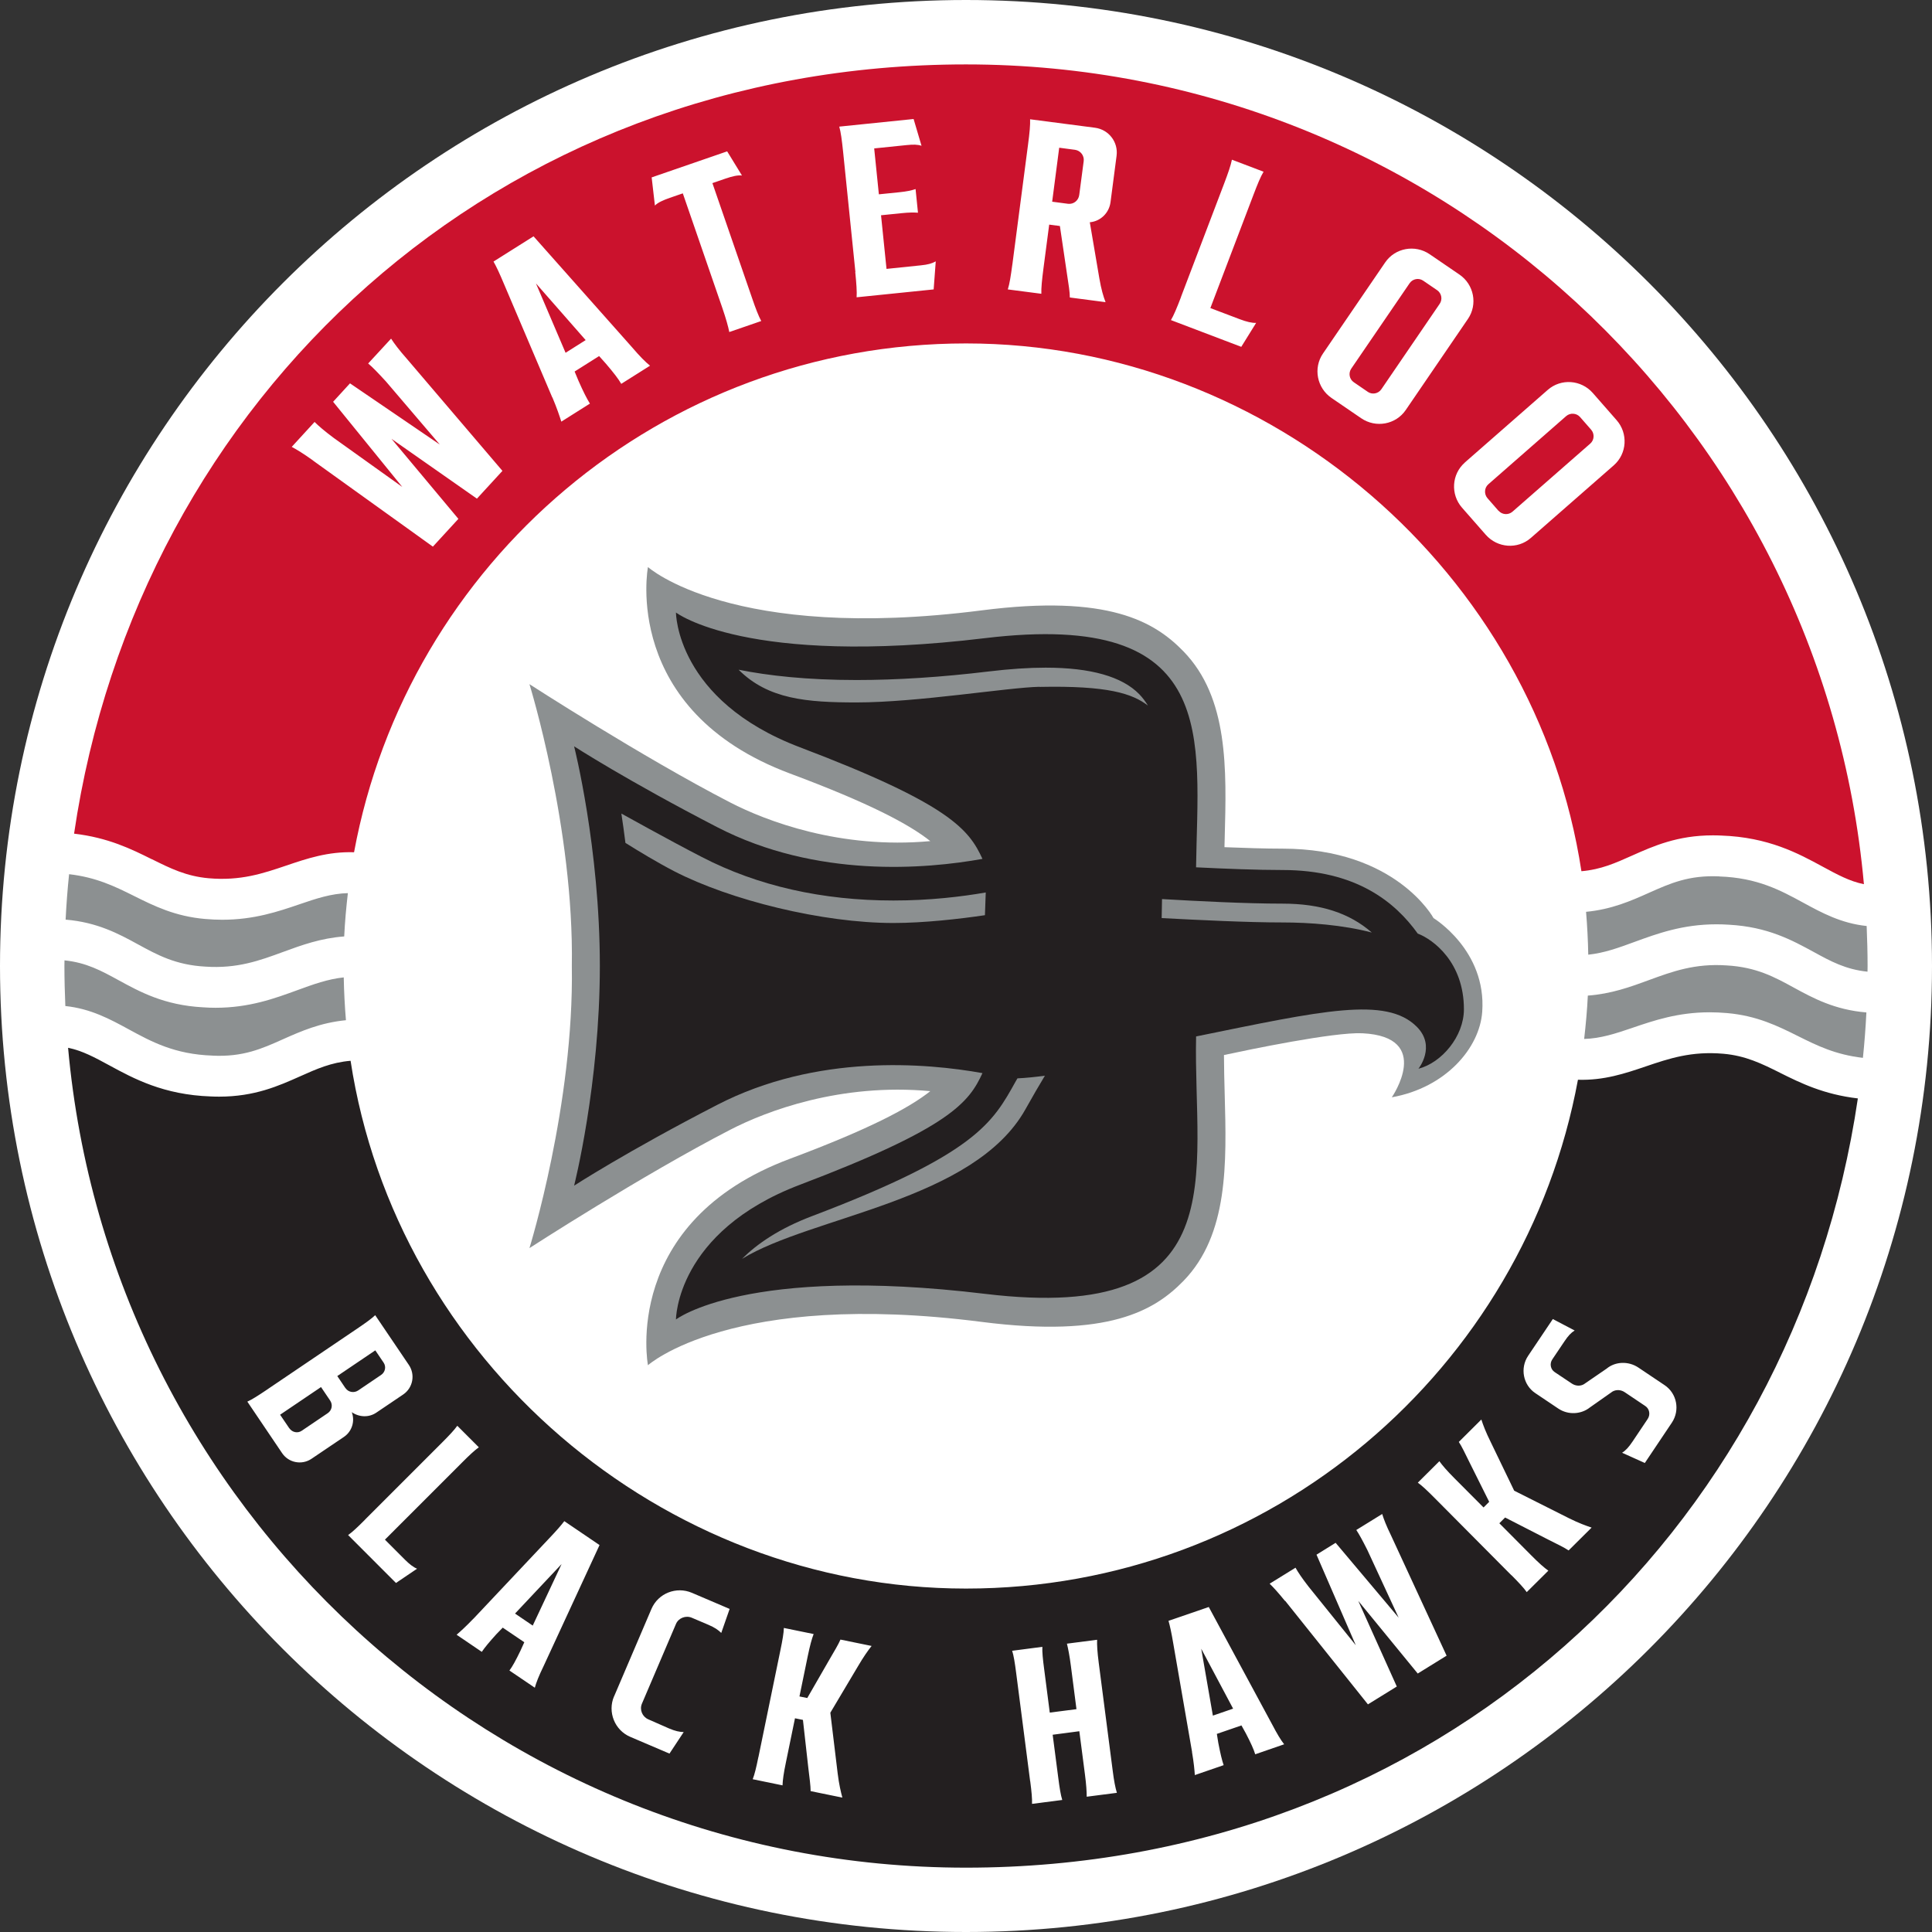 <?xml version="1.0" encoding="UTF-8"?>
<svg xmlns="http://www.w3.org/2000/svg" width="50" height="50" viewBox="0 0 50 50" fill="none">
  <rect x="0" y="0" width="50" height="50" fill="#333333" stroke="none"/>
  <g clip-path="url(#clip0_14167_585)">
    <path d="M25 50C38.807 50 50 38.807 50 25C50 11.193 38.807 0 25 0C11.193 0 0 11.193 0 25C0 38.807 11.193 50 25 50Z" fill="white"></path>
    <path d="M3.931 22.236C4.41 22.474 4.821 22.678 5.4 22.729C6.227 22.801 6.803 22.606 7.411 22.4C7.941 22.22 8.49 22.035 9.163 22.056C10.547 14.565 17.109 8.888 25.002 8.888C32.894 8.888 39.746 14.814 40.927 22.547C41.427 22.505 41.806 22.336 42.235 22.144C42.789 21.897 43.411 21.619 44.326 21.619C44.397 21.619 44.469 21.62 44.544 21.624C45.769 21.666 46.545 22.089 47.169 22.428C47.549 22.634 47.87 22.809 48.238 22.883C47.167 10.99 37.174 1.667 25 1.667C12.826 1.667 3.574 10.312 1.917 21.575C2.8 21.678 3.399 21.973 3.931 22.238V22.236Z" fill="#CB122D"></path>
    <path d="M42.248 26.6C41.815 26.747 41.428 26.876 40.998 26.888C41.04 26.518 41.075 26.145 41.093 25.766C41.692 25.722 42.19 25.544 42.673 25.365C43.285 25.141 43.863 24.929 44.685 24.985C45.455 25.028 45.928 25.288 46.429 25.562C46.925 25.833 47.485 26.135 48.302 26.202C48.282 26.596 48.253 26.988 48.212 27.377C47.508 27.296 47.035 27.065 46.538 26.817C46.013 26.555 45.469 26.285 44.692 26.218C44.538 26.205 44.392 26.198 44.249 26.198C43.426 26.198 42.805 26.41 42.247 26.6H42.248ZM44.5 22.681C43.709 22.644 43.226 22.86 42.666 23.11C42.214 23.312 41.71 23.535 41.047 23.598C41.078 23.965 41.097 24.335 41.104 24.707C41.522 24.663 41.893 24.527 42.309 24.374C42.895 24.16 43.55 23.921 44.421 23.921C44.528 23.921 44.638 23.924 44.751 23.932C45.753 23.988 46.381 24.334 46.937 24.636C47.379 24.879 47.768 25.09 48.331 25.147C48.331 25.098 48.333 25.051 48.333 25.002C48.333 24.654 48.323 24.309 48.309 23.965C47.65 23.896 47.149 23.624 46.663 23.359C46.082 23.043 45.481 22.716 44.5 22.683V22.681ZM7.752 23.402C8.185 23.254 8.572 23.125 9.003 23.114C8.96 23.484 8.926 23.857 8.908 24.235C8.308 24.279 7.81 24.458 7.327 24.636C6.715 24.861 6.137 25.072 5.315 25.016C4.545 24.974 4.072 24.713 3.571 24.44C3.075 24.168 2.515 23.867 1.698 23.8C1.718 23.405 1.747 23.014 1.788 22.624C2.492 22.706 2.965 22.937 3.462 23.184C3.987 23.446 4.531 23.716 5.309 23.783C5.462 23.796 5.608 23.803 5.751 23.803C6.574 23.803 7.195 23.592 7.753 23.402H7.752ZM5.5 27.32C6.291 27.358 6.774 27.142 7.334 26.891C7.786 26.69 8.29 26.467 8.953 26.403C8.922 26.036 8.903 25.666 8.896 25.295C8.479 25.339 8.107 25.475 7.691 25.627C7.105 25.841 6.45 26.081 5.579 26.081C5.472 26.081 5.363 26.077 5.25 26.069C4.247 26.014 3.619 25.668 3.064 25.365C2.622 25.123 2.232 24.911 1.669 24.854C1.669 24.903 1.667 24.951 1.667 25C1.667 25.347 1.677 25.692 1.691 26.036C2.35 26.105 2.851 26.377 3.337 26.642C3.918 26.958 4.519 27.286 5.5 27.319V27.32Z" fill="#8C9091"></path>
    <path d="M46.069 27.764C45.59 27.526 45.179 27.322 44.6 27.271C43.773 27.199 43.197 27.394 42.589 27.6C42.059 27.78 41.51 27.965 40.837 27.944C39.453 35.435 32.891 41.112 24.998 41.112C17.106 41.112 10.254 35.186 9.073 27.453C8.573 27.495 8.194 27.664 7.765 27.856C7.211 28.103 6.589 28.381 5.674 28.381C5.603 28.381 5.531 28.38 5.456 28.376C4.231 28.334 3.455 27.911 2.831 27.572C2.451 27.366 2.13 27.191 1.762 27.117C2.831 39.013 12.826 48.335 24.998 48.335C37.171 48.335 46.424 39.689 48.081 28.427C47.198 28.324 46.599 28.029 46.067 27.764H46.069Z" fill="#231F20"></path>
    <path d="M8.108 11.922C7.86 11.744 7.683 11.636 7.55 11.565L8.141 10.92C8.244 11.023 8.398 11.156 8.644 11.339L10.411 12.602L8.621 10.398L9.058 9.921L11.382 11.505L9.988 9.872C9.782 9.648 9.641 9.5 9.528 9.407L10.121 8.764C10.203 8.89 10.325 9.055 10.528 9.284L13.003 12.186L12.343 12.905L10.132 11.357L11.863 13.428L11.203 14.147L8.107 11.924L8.108 11.922ZM14.293 10.286L13.05 7.365C12.931 7.08 12.844 6.895 12.772 6.769L13.808 6.116L16.356 8.986C16.556 9.22 16.702 9.368 16.823 9.464L16.078 9.934C16.006 9.808 15.881 9.646 15.681 9.412L15.505 9.215L14.871 9.615L14.973 9.859C15.097 10.141 15.19 10.322 15.267 10.445L14.527 10.912C14.481 10.768 14.416 10.57 14.296 10.285L14.293 10.286ZM15.158 8.803L13.87 7.334L14.637 9.13L15.158 8.801V8.803ZM18.693 7.966L17.671 5.004L17.335 5.12C17.162 5.181 17.027 5.24 16.949 5.32L16.865 4.591L18.819 3.917L19.202 4.542C19.089 4.528 18.947 4.564 18.773 4.623L18.437 4.739L19.459 7.701C19.557 7.989 19.631 8.179 19.701 8.308L18.874 8.593C18.845 8.449 18.791 8.253 18.693 7.966ZM22.138 7.041L21.819 3.923C21.787 3.62 21.761 3.419 21.72 3.277L23.644 3.08L23.849 3.773C23.744 3.738 23.641 3.737 23.451 3.756L22.624 3.841L22.745 5.029L23.276 4.975C23.471 4.955 23.59 4.929 23.695 4.893L23.757 5.505C23.648 5.497 23.526 5.497 23.331 5.517L22.801 5.571L22.943 6.959L23.832 6.867C24.016 6.849 24.121 6.818 24.217 6.764L24.163 7.49L22.169 7.694C22.179 7.547 22.164 7.344 22.134 7.041H22.138ZM26.2 6.844L26.606 3.738C26.646 3.437 26.665 3.234 26.659 3.087L28.339 3.306C28.697 3.354 28.943 3.679 28.897 4.031L28.74 5.233C28.702 5.517 28.476 5.729 28.204 5.752L28.45 7.198C28.501 7.493 28.555 7.673 28.612 7.82L27.687 7.699C27.687 7.558 27.658 7.382 27.613 7.088L27.43 5.849L27.153 5.813L27.004 6.951C26.965 7.252 26.945 7.455 26.95 7.603L26.082 7.49C26.127 7.349 26.159 7.147 26.199 6.846L26.2 6.844ZM27.64 5.274C27.785 5.292 27.913 5.189 27.931 5.043L28.046 4.169C28.064 4.03 27.965 3.897 27.821 3.877L27.412 3.823L27.23 5.22L27.64 5.274ZM30.564 7.684L31.679 4.755C31.787 4.47 31.851 4.284 31.882 4.133L32.701 4.444C32.622 4.577 32.547 4.758 32.439 5.043L31.324 7.973L32.084 8.261C32.262 8.328 32.399 8.361 32.509 8.356L32.124 8.976L30.304 8.284C30.379 8.156 30.457 7.969 30.566 7.684H30.564ZM34.238 9.15L35.848 6.792C36.105 6.415 36.622 6.322 36.999 6.579L37.769 7.105C38.147 7.362 38.247 7.878 37.99 8.254L36.38 10.612C36.123 10.989 35.605 11.082 35.229 10.825L34.459 10.299C34.083 10.042 33.981 9.527 34.238 9.15ZM35.398 10.141C35.512 10.219 35.671 10.19 35.75 10.073L37.259 7.863C37.338 7.748 37.308 7.59 37.194 7.511L36.832 7.264C36.717 7.185 36.559 7.215 36.48 7.331L34.97 9.541C34.892 9.656 34.921 9.815 35.037 9.893L35.399 10.141H35.398ZM37.909 11.97L40.056 10.09C40.4 9.789 40.922 9.828 41.223 10.172L41.837 10.873C42.139 11.216 42.108 11.74 41.765 12.042L39.619 13.921C39.275 14.223 38.753 14.183 38.451 13.839L37.837 13.139C37.536 12.795 37.567 12.271 37.911 11.97H37.909ZM38.784 13.219C38.876 13.324 39.036 13.334 39.142 13.243L41.156 11.48C41.261 11.388 41.271 11.228 41.179 11.121L40.891 10.792C40.799 10.688 40.637 10.678 40.532 10.769L38.518 12.533C38.414 12.624 38.404 12.785 38.494 12.891L38.782 13.221L38.784 13.219ZM6.903 35.968L9.238 34.389C9.466 34.235 9.613 34.129 9.71 34.037L10.583 35.327C10.751 35.578 10.686 35.918 10.435 36.089L9.739 36.559C9.541 36.693 9.289 36.676 9.104 36.547C9.191 36.778 9.111 37.047 8.898 37.189L8.061 37.754C7.81 37.923 7.47 37.857 7.301 37.607L6.401 36.274C6.522 36.22 6.676 36.121 6.903 35.969V35.968ZM7.488 36.963C7.562 37.071 7.704 37.099 7.807 37.029L8.483 36.572C8.591 36.498 8.619 36.355 8.542 36.243L8.308 35.897L7.249 36.613L7.485 36.961L7.488 36.963ZM8.942 35.925C9.016 36.033 9.163 36.057 9.271 35.984L9.862 35.584C9.967 35.514 10.001 35.373 9.928 35.265L9.713 34.947L8.729 35.612L8.94 35.925H8.942ZM9.445 39.329L11.439 37.335C11.632 37.142 11.753 37.012 11.835 36.899L12.392 37.456C12.279 37.538 12.15 37.657 11.956 37.852L9.962 39.846L10.479 40.364C10.601 40.485 10.702 40.562 10.794 40.598L10.248 40.967L9.009 39.727C9.119 39.65 9.251 39.526 9.445 39.331V39.329ZM12.253 41.892L14.213 39.812C14.404 39.611 14.525 39.473 14.604 39.367L15.516 39.986L14.067 43.121C13.946 43.37 13.877 43.544 13.841 43.678L13.184 43.233C13.263 43.128 13.351 42.966 13.471 42.717L13.569 42.501L13.011 42.123L12.845 42.294C12.659 42.499 12.543 42.64 12.469 42.75L11.817 42.307C11.919 42.219 12.059 42.093 12.251 41.892H12.253ZM13.787 42.07L14.534 40.478L13.329 41.759L13.787 42.07ZM15.894 43.899L16.86 41.638C17.034 41.233 17.502 41.05 17.907 41.222L18.883 41.639L18.666 42.26C18.588 42.183 18.496 42.119 18.334 42.05L17.904 41.867C17.746 41.8 17.558 41.875 17.494 42.028L16.613 44.091C16.546 44.248 16.623 44.43 16.78 44.497L17.312 44.731C17.474 44.8 17.584 44.823 17.694 44.826L17.326 45.383L16.312 44.95C15.907 44.778 15.719 44.305 15.891 43.902L15.894 43.899ZM19.628 45.474L20.196 42.712C20.252 42.443 20.283 42.263 20.286 42.131L21.057 42.289C21.008 42.414 20.961 42.591 20.905 42.858L20.69 43.904L20.892 43.945L21.453 42.971C21.599 42.72 21.696 42.56 21.751 42.432L22.557 42.597C22.462 42.717 22.349 42.876 22.203 43.125L21.489 44.325L21.679 45.897C21.714 46.183 21.761 46.373 21.8 46.522L20.979 46.354C20.979 46.214 20.952 46.028 20.918 45.741L20.78 44.511L20.574 44.469L20.337 45.622C20.281 45.89 20.256 46.07 20.252 46.205L19.48 46.046C19.529 45.921 19.572 45.745 19.626 45.476L19.628 45.474ZM26.66 46.096L26.299 43.301C26.264 43.03 26.235 42.849 26.195 42.722L26.976 42.62C26.97 42.753 26.988 42.935 27.024 43.206L27.168 44.322L27.859 44.233L27.715 43.118C27.68 42.846 27.644 42.666 27.612 42.538L28.393 42.437C28.388 42.57 28.399 42.753 28.434 43.025L28.796 45.82C28.83 46.092 28.866 46.272 28.905 46.398L28.124 46.499C28.124 46.367 28.113 46.185 28.077 45.913L27.933 44.804L27.243 44.895L27.387 46.003C27.422 46.275 27.451 46.455 27.491 46.583L26.709 46.684C26.714 46.552 26.698 46.37 26.662 46.098L26.66 46.096ZM30.851 45.342L30.363 42.527C30.317 42.254 30.277 42.073 30.241 41.947L31.283 41.589L32.923 44.628C33.051 44.873 33.148 45.034 33.234 45.142L32.485 45.401C32.447 45.275 32.372 45.108 32.244 44.862L32.129 44.654L31.492 44.873L31.53 45.108C31.582 45.379 31.625 45.558 31.668 45.682L30.922 45.939C30.913 45.803 30.896 45.617 30.849 45.343L30.851 45.342ZM31.913 44.22L31.088 42.669L31.389 44.4L31.912 44.22H31.913ZM33.254 41.431C33.081 41.217 32.956 41.08 32.858 40.986L33.528 40.572C33.591 40.687 33.693 40.839 33.862 41.057L35.088 42.579L34.071 40.235L34.566 39.928L36.197 41.865L35.386 40.112C35.262 39.866 35.175 39.706 35.101 39.596L35.771 39.182C35.81 39.311 35.877 39.485 35.998 39.733L37.438 42.849L36.691 43.311L35.152 41.431L36.149 43.647L35.402 44.109L33.259 41.428L33.254 41.431ZM39.114 40.767L37.127 38.767C36.934 38.573 36.801 38.448 36.693 38.371L37.251 37.816C37.328 37.924 37.447 38.063 37.641 38.257L38.394 39.013L38.54 38.867L38.039 37.862C37.911 37.603 37.831 37.433 37.754 37.317L38.337 36.737C38.384 36.883 38.453 37.065 38.581 37.323L39.187 38.579L40.601 39.29C40.86 39.419 41.045 39.485 41.191 39.534L40.596 40.125C40.48 40.048 40.31 39.966 40.053 39.837L38.952 39.273L38.803 39.422L39.632 40.256C39.825 40.451 39.963 40.572 40.071 40.649L39.512 41.204C39.435 41.094 39.311 40.962 39.118 40.767H39.114ZM41.978 37.598C42.073 37.539 42.152 37.453 42.25 37.307L42.641 36.724C42.718 36.609 42.689 36.459 42.579 36.387L42.049 36.031C41.949 35.964 41.829 35.959 41.733 36.012L41.147 36.424C40.922 36.604 40.585 36.626 40.329 36.454L39.732 36.053C39.419 35.843 39.332 35.407 39.55 35.085L40.187 34.137L40.752 34.433C40.657 34.492 40.585 34.569 40.487 34.715L40.174 35.18C40.097 35.294 40.13 35.44 40.234 35.509L40.68 35.807C40.775 35.871 40.899 35.879 40.992 35.823L41.581 35.419C41.8 35.236 42.142 35.218 42.402 35.393L43.08 35.848C43.398 36.061 43.483 36.496 43.267 36.819L42.568 37.862L41.982 37.598H41.978Z" fill="white"></path>
    <path d="M37.097 23.756C37.097 23.756 36.124 21.963 33.192 21.963C32.75 21.963 32.218 21.946 31.689 21.925C31.691 21.846 31.694 21.768 31.695 21.691C31.744 19.904 31.795 18.058 30.628 16.857C29.881 16.089 28.689 15.374 25.408 15.796C18.935 16.626 16.769 14.675 16.769 14.675C16.769 14.675 16.063 18.382 20.446 20.019C22.505 20.787 23.528 21.332 24.076 21.768C21.751 21.982 19.836 21.252 18.896 20.767C16.621 19.593 13.702 17.706 13.702 17.706C13.702 17.706 14.858 21.437 14.799 25.003C14.858 28.571 13.702 32.301 13.702 32.301C13.702 32.301 16.621 30.413 18.896 29.239C19.837 28.753 21.751 28.024 24.076 28.239C23.528 28.674 22.505 29.218 20.446 29.988C16.063 31.623 16.769 35.332 16.769 35.332C16.769 35.332 18.937 33.38 25.408 34.211C28.689 34.631 29.881 33.917 30.628 33.15C31.794 31.951 31.744 30.104 31.695 28.316C31.686 27.98 31.677 27.641 31.676 27.304C32.301 27.17 34.522 26.705 35.26 26.741C37.102 26.832 36.02 28.398 36.02 28.398C37.415 28.149 38.294 27.124 38.36 26.184C38.473 24.589 37.097 23.759 37.097 23.759V23.756Z" fill="#8C9091"></path>
    <path d="M36.694 24.165C36.1 23.335 35.086 22.516 33.192 22.516C32.535 22.516 31.694 22.483 30.954 22.446C31.001 19.107 31.604 15.78 25.494 16.515C19.315 17.26 17.494 15.852 17.494 15.852C17.494 15.852 17.494 18.123 20.703 19.34C24.604 20.82 25.08 21.478 25.426 22.228C23.965 22.491 21.132 22.735 18.563 21.408C16.223 20.199 14.858 19.315 14.858 19.315C14.858 19.315 15.524 21.936 15.524 25C15.524 28.064 14.858 30.685 14.858 30.685C14.858 30.685 16.223 29.799 18.563 28.593C21.134 27.266 23.965 27.51 25.426 27.772C25.079 28.524 24.602 29.182 20.703 30.661C17.494 31.879 17.494 34.148 17.494 34.148C17.494 34.148 19.315 32.74 25.494 33.485C32.051 34.274 30.877 30.384 30.955 26.823C34.217 26.158 35.872 25.778 36.666 26.572C37.174 27.08 36.709 27.659 36.709 27.659C37.308 27.505 37.886 26.824 37.886 26.12C37.886 24.897 37.087 24.314 36.696 24.163L36.694 24.165Z" fill="#231F20"></path>
    <path d="M16.186 21.812C16.153 21.545 16.117 21.291 16.081 21.055C16.081 21.055 17.347 21.76 18.164 22.18C19.608 22.927 21.277 23.305 23.123 23.305C24.063 23.305 24.892 23.205 25.511 23.097L25.49 23.685C24.84 23.782 23.905 23.887 23.123 23.887C21.277 23.887 18.896 23.294 17.451 22.549C17.011 22.321 16.535 22.033 16.186 21.814V21.812ZM26.906 17.777C28.678 17.74 29.306 17.951 29.708 18.26C29.644 18.154 29.57 18.056 29.485 17.967C29.041 17.51 28.226 17.279 27.061 17.279C26.624 17.279 26.133 17.312 25.599 17.376C24.368 17.525 23.214 17.599 22.167 17.599C20.882 17.599 19.881 17.486 19.115 17.332C19.881 18.098 20.882 18.179 22.167 18.179C23.751 18.179 26.071 17.792 26.906 17.774V17.777ZM33.194 23.873C33.888 23.873 34.754 23.937 35.502 24.134C34.923 23.628 34.174 23.386 33.194 23.386C32.213 23.386 30.939 23.318 30.073 23.268L30.064 23.76C31.039 23.811 32.28 23.873 33.195 23.873H33.194ZM26.33 27.91C26.313 27.938 26.299 27.964 26.282 27.993C25.691 29.053 25.265 29.861 21.013 31.474C20.166 31.795 19.593 32.191 19.202 32.58C21.006 31.471 25.206 31.086 26.538 28.709C26.731 28.363 26.898 28.078 27.042 27.839C26.798 27.872 26.559 27.897 26.33 27.908V27.91Z" fill="#8C9091"></path>
  </g>
  <defs>
    <clipPath id="clip0_14167_585">
      <rect width="50" height="50" fill="white"></rect>
    </clipPath>
  </defs>
</svg>
